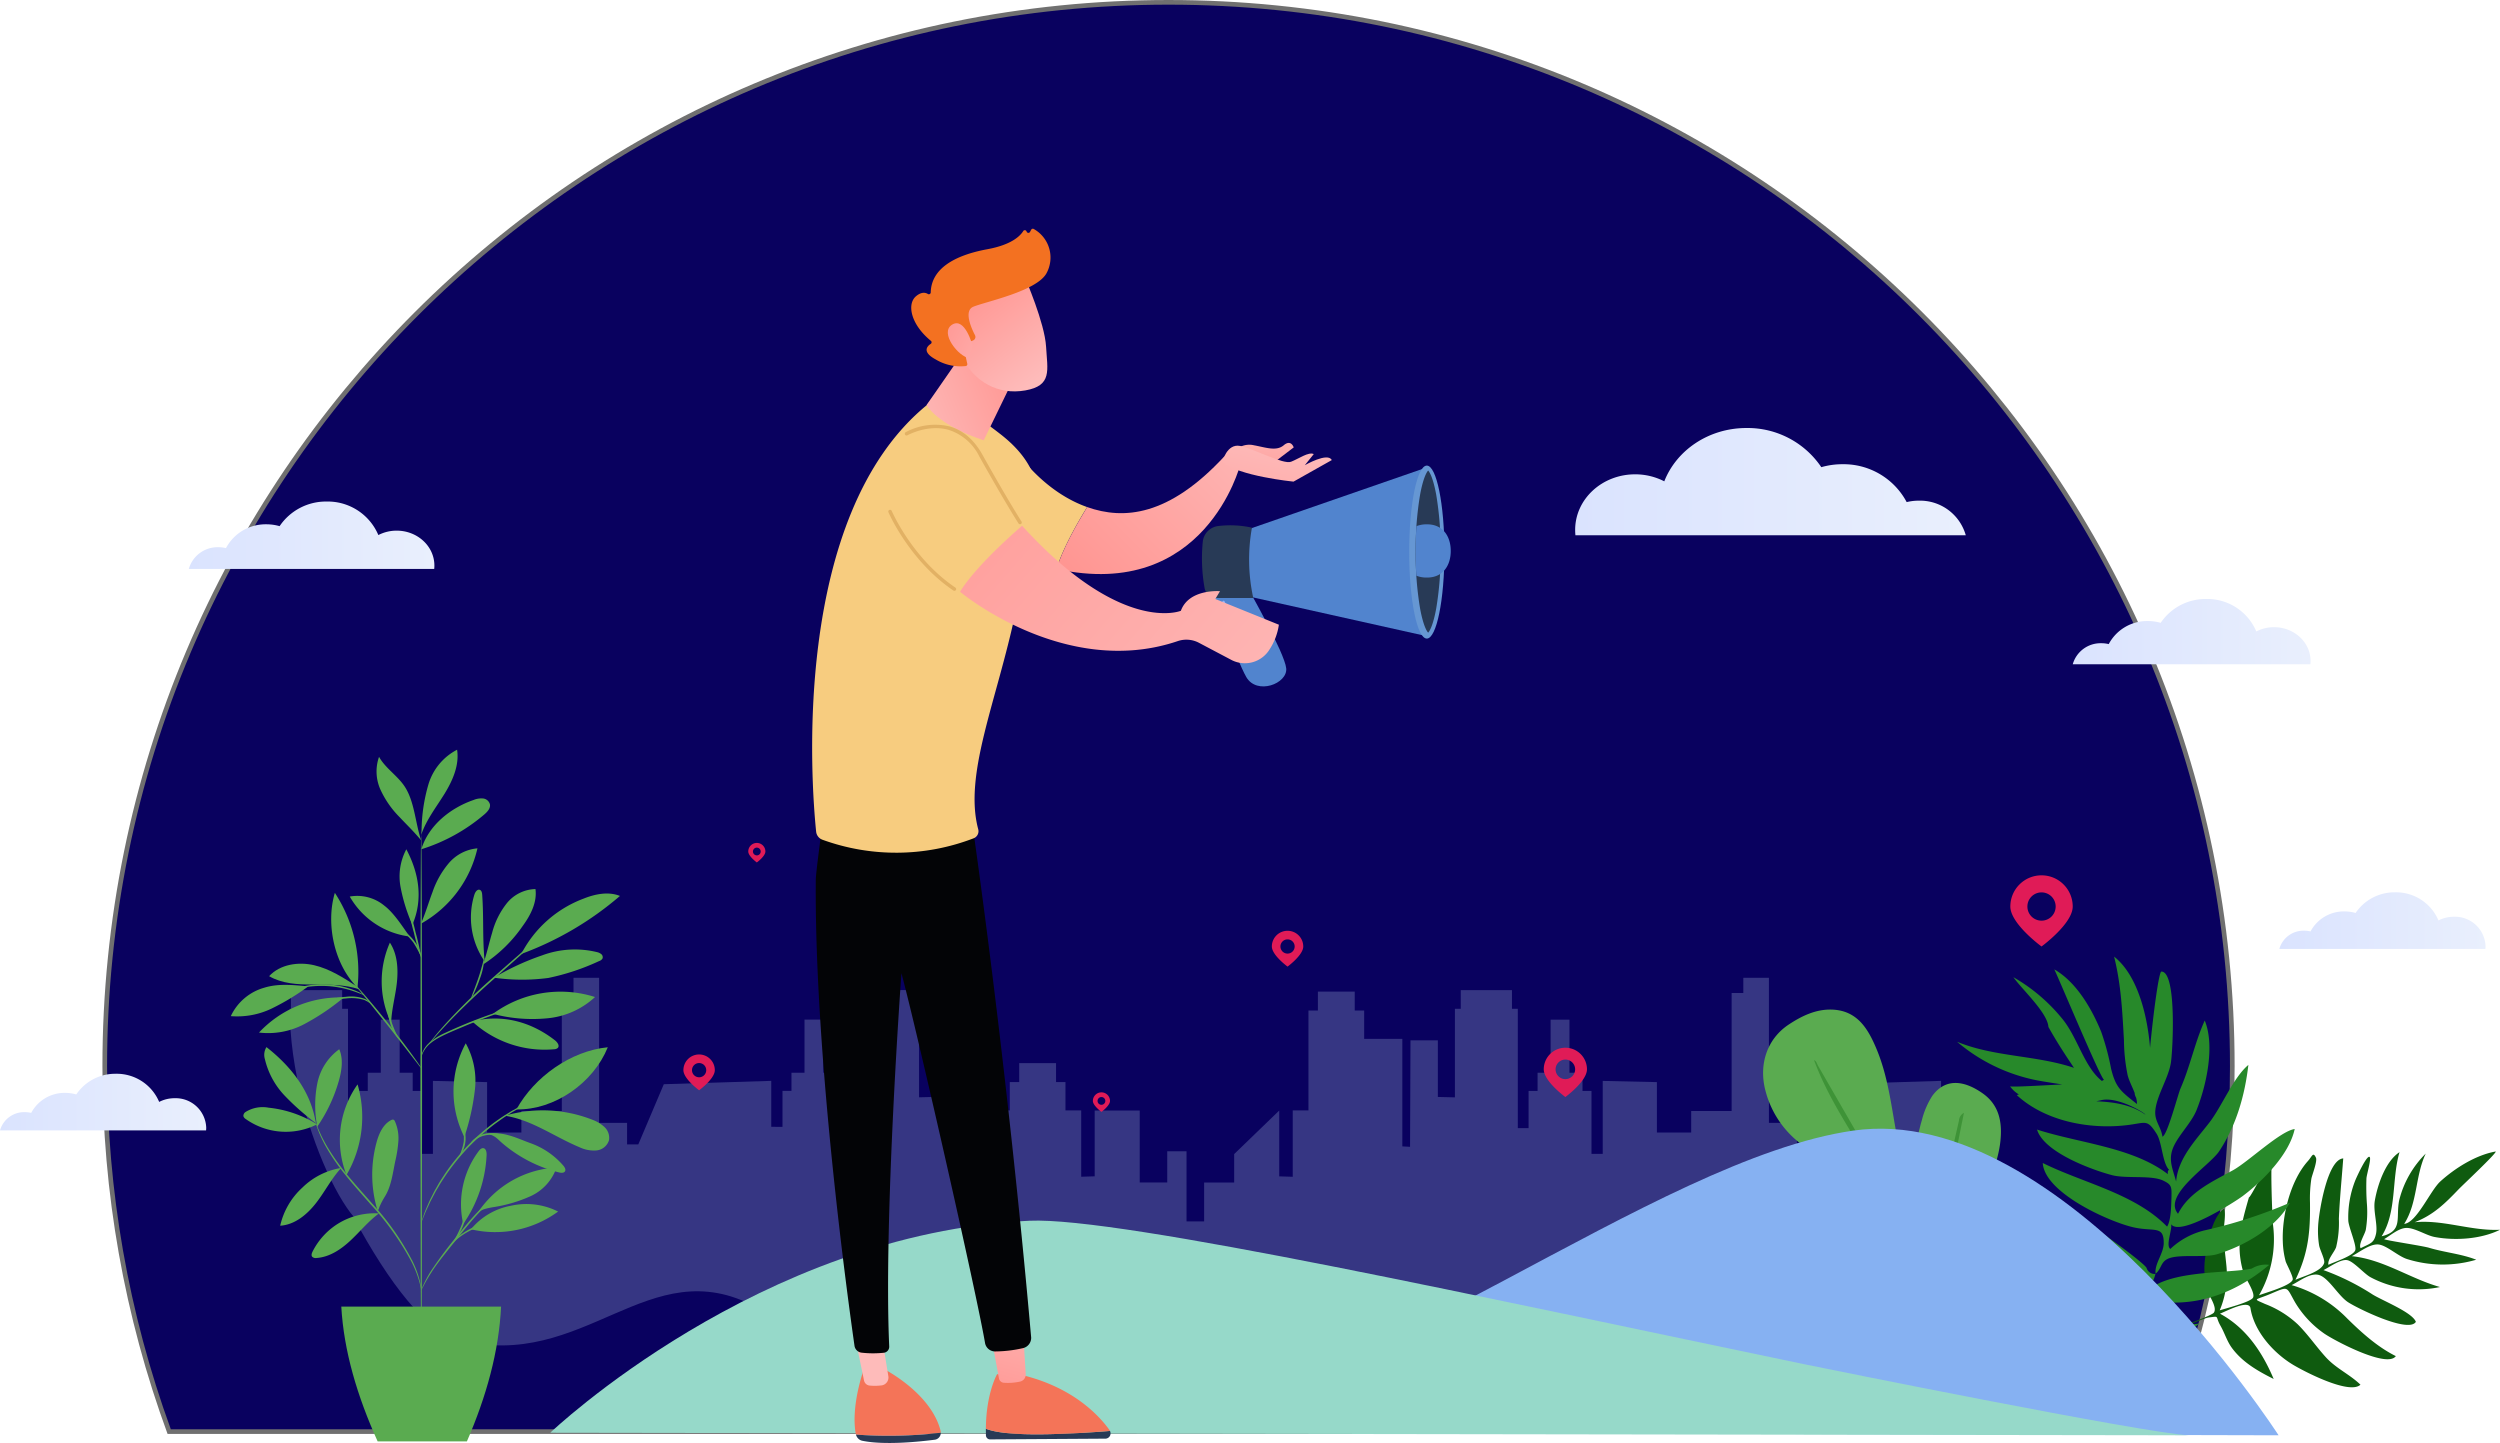 <svg xmlns="http://www.w3.org/2000/svg" xmlns:xlink="http://www.w3.org/1999/xlink" width="537.001" height="309.953" viewBox="0 0 537.001 309.953">
  <defs>
    <clipPath id="clip-path">
      <path id="Path_343" data-name="Path 343" d="M-4745.789,203.06c-26.245-7.1-39.25,19.11-61.632,6.582-9.762-5.464-7.946-25.62-25.758-27.578-25.02-2.75-74.161,43.86-71.137,17.887s-62.512-26.758-120.275-8.789-38.76,47.324-36.625,52.309,17.1,27.882-13.341,47.862-18.809,33.745-13.248,41.907c4.843,7.109,23.339,12.285,4.954,38.509-14.686,20.948-.752,59.17,7.349,68.554l-.094.024c7.711,14.341,15.7,24.619,22.63,26.384,27.062,6.893,40.722-19.482,63.745-7.118,10.042,5.391,7.994,25.605,26.385,27.419,25.831,2.544,77.008-44.581,73.663-18.527-.775,6.04,2.271,10.69,8.149,14.044h87.577v1.049c9.487-1.955,19.086-4.4,28.491-7.306,59.844-18.5,40.455-47.754,38.291-52.731s-17.44-27.8,14.189-48.077c20.457-13.116,17.84-23.434,20.2-31.362C-4684.037,316.436-4722.152,209.454-4745.789,203.06Z" transform="translate(5094.689 -178.882)" fill="none"/>
    </clipPath>
    <linearGradient id="linear-gradient" y1="0.5" x2="1" y2="0.5" gradientUnits="objectBoundingBox">
      <stop offset="0" stop-color="#dae3fe"/>
      <stop offset="1" stop-color="#e9effd"/>
    </linearGradient>
    <clipPath id="clip-path-2">
      <path id="Path_364" data-name="Path 364" d="M-3196.279,988.609c-.342-.348-1.087-1.69-1.727-5.161a70.825,70.825,0,0,1-.958-12.252,70.849,70.849,0,0,1,.958-12.252c.639-3.471,1.385-4.814,1.727-5.162.342.348,1.088,1.69,1.726,5.161.617,3.354,5.491,7.706,5.491,12.252s-4.873,8.9-5.491,12.252C-3195.189,986.916-3195.934,988.257-3196.279,988.609Z" transform="translate(3198.966 -953.782)" fill="none"/>
    </clipPath>
    <linearGradient id="linear-gradient-6" x1="-23.392" y1="-0.843" x2="-23.899" y2="2.39" gradientUnits="objectBoundingBox">
      <stop offset="0" stop-color="#febbba"/>
      <stop offset="1" stop-color="#ff928e"/>
    </linearGradient>
    <linearGradient id="linear-gradient-7" x1="-19.378" y1="-4.517" x2="-19.858" y2="-1.801" xlink:href="#linear-gradient-6"/>
    <linearGradient id="linear-gradient-8" x1="-0.17" y1="0.869" x2="1" y2="0.288" xlink:href="#linear-gradient-6"/>
    <linearGradient id="linear-gradient-9" x1="0.877" y1="0.89" x2="0.214" y2="0.024" xlink:href="#linear-gradient-6"/>
    <linearGradient id="linear-gradient-10" x1="2.217" y1="2.237" x2="-0.496" y2="-0.589" xlink:href="#linear-gradient-6"/>
    <linearGradient id="linear-gradient-11" x1="1.314" y1="-0.073" x2="0.004" y2="0.944" xlink:href="#linear-gradient-6"/>
    <linearGradient id="linear-gradient-12" x1="1.01" y1="-1.182" x2="-0.407" y2="2.854" xlink:href="#linear-gradient-6"/>
    <linearGradient id="linear-gradient-13" x1="0.7" y1="0.02" x2="-1.5" y2="3.348" xlink:href="#linear-gradient-6"/>
    <linearGradient id="linear-gradient-14" x1="1.378" y1="0.9" x2="-0.812" y2="-0.019" xlink:href="#linear-gradient-6"/>
  </defs>
  <g id="Group_262" data-name="Group 262" transform="translate(5530.471 -178.879)">
    <g id="Subtraction_17" data-name="Subtraction 17" transform="translate(14614 9694)" fill="#09015f">
      <path d="M -20108.131 -9207.618 C -20117.314 -9232.721 -20121.971 -9259.13 -20121.971 -9286.116 C -20121.971 -9301.622 -20120.408 -9317.116 -20117.326 -9332.168 C -20114.326 -9346.836 -20109.848 -9361.267 -20104.014 -9375.061 C -20098.289 -9388.599 -20091.199 -9401.657 -20082.945 -9413.875 C -20074.77 -9425.978 -20065.383 -9437.355 -20055.043 -9447.693 C -20044.707 -9458.031 -20033.33 -9467.42 -20021.227 -9475.597 C -20009.014 -9483.848 -19995.955 -9490.936 -19982.412 -9496.663 C -19968.621 -9502.497 -19954.191 -9506.977 -19939.521 -9509.978 C -19924.467 -9513.059 -19908.973 -9514.62 -19893.471 -9514.62 C -19877.969 -9514.62 -19862.475 -9513.059 -19847.42 -9509.978 C -19832.746 -9506.975 -19818.316 -9502.495 -19804.531 -9496.663 C -19790.992 -9490.938 -19777.934 -9483.851 -19765.717 -9475.597 C -19753.615 -9467.42 -19742.236 -9458.032 -19731.898 -9447.693 C -19721.555 -9437.349 -19712.168 -9425.97 -19703.998 -9413.875 C -19695.744 -9401.657 -19688.654 -9388.599 -19682.93 -9375.061 C -19677.098 -9361.271 -19672.617 -9346.839 -19669.615 -9332.168 C -19666.535 -9317.112 -19664.973 -9301.618 -19664.973 -9286.116 C -19664.973 -9259.123 -19669.629 -9232.716 -19678.812 -9207.619 L -20108.131 -9207.618 Z" stroke="none"/>
      <path d="M -20107.781 -9208.118 L -19679.162 -9208.119 C -19670.078 -9233.063 -19665.473 -9259.3 -19665.473 -9286.116 C -19665.473 -9301.585 -19667.031 -9317.045 -19670.105 -9332.068 C -19673.1 -9346.707 -19677.57 -9361.105 -19683.391 -9374.865 C -19689.104 -9388.374 -19696.176 -9401.404 -19704.412 -9413.596 C -19712.564 -9425.664 -19721.93 -9437.018 -19732.252 -9447.34 C -19742.566 -9457.656 -19753.92 -9467.023 -19765.998 -9475.183 C -19778.188 -9483.418 -19791.217 -9490.49 -19804.725 -9496.203 C -19818.48 -9502.022 -19832.879 -9506.492 -19847.521 -9509.488 C -19862.541 -9512.562 -19878.002 -9514.12 -19893.471 -9514.12 C -19908.939 -9514.12 -19924.4 -9512.562 -19939.42 -9509.488 C -19954.059 -9506.493 -19968.457 -9502.023 -19982.219 -9496.203 C -19995.73 -9490.487 -20008.76 -9483.415 -20020.945 -9475.182 C -20033.023 -9467.023 -20044.377 -9457.655 -20054.689 -9447.34 C -20065.006 -9437.024 -20074.373 -9425.671 -20082.531 -9413.596 C -20090.768 -9401.404 -20097.84 -9388.374 -20103.553 -9374.865 C -20109.375 -9361.103 -20113.844 -9346.703 -20116.836 -9332.068 C -20119.912 -9317.049 -20121.471 -9301.588 -20121.471 -9286.116 C -20121.471 -9259.306 -20116.865 -9233.068 -20107.781 -9208.118 M -19678.463 -9207.118 L -19678.465 -9207.118 L -19678.465 -9207.119 L -20108.48 -9207.118 C -20117.764 -9232.374 -20122.471 -9258.953 -20122.471 -9286.116 C -20122.471 -9301.657 -20120.904 -9317.186 -20117.816 -9332.269 C -20114.811 -9346.966 -20110.322 -9361.429 -20104.475 -9375.255 C -20098.734 -9388.828 -20091.629 -9401.916 -20083.359 -9414.155 C -20075.168 -9426.282 -20065.76 -9437.686 -20055.396 -9448.047 C -20045.037 -9458.409 -20033.633 -9467.818 -20021.506 -9476.011 C -20009.266 -9484.28 -19996.178 -9491.384 -19982.607 -9497.124 C -19968.789 -9502.969 -19954.326 -9507.459 -19939.621 -9510.468 C -19924.535 -9513.555 -19909.008 -9515.12 -19893.471 -9515.12 C -19877.934 -9515.12 -19862.406 -9513.555 -19847.32 -9510.468 C -19832.613 -9507.458 -19818.152 -9502.969 -19804.336 -9497.124 C -19790.77 -9491.387 -19777.682 -9484.283 -19765.438 -9476.011 C -19753.312 -9467.819 -19741.908 -9458.411 -19731.545 -9448.047 C -19721.182 -9437.683 -19711.773 -9426.28 -19703.584 -9414.155 C -19695.314 -9401.916 -19688.209 -9388.828 -19682.469 -9375.255 C -19676.621 -9361.429 -19672.133 -9346.966 -19669.125 -9332.269 C -19666.039 -9317.186 -19664.473 -9301.658 -19664.473 -9286.116 C -19664.473 -9258.947 -19669.18 -9232.368 -19678.463 -9207.118 Z" stroke="none" fill="#707070"/>
    </g>
    <g id="Group_82" data-name="Group 82" transform="translate(-5473.637 178.882)">
      <g id="Group_81" data-name="Group 81" transform="translate(0 0)" clip-path="url(#clip-path)">
        <path id="Path_342" data-name="Path 342" d="M-4975.052,1841.6v-15.07h-4.142v6.709h-5.909v-15.46h-9.675v14.137l-2.894.091V1817.75h-3.377v-6.076h-2.026v-4.079h-7.91v4.079h-2.026v6.074h-3.376v7.721l-1.559.091-.469-22.875h-10.419v12.169l-3.666.091v-19.021h-1.254v-4.014h-11v4.014h-1.254v22.312h-2.316v-4.669h-1.93v-3.908h-2.8V1798.25h-4.053v11.408h-2.8v3.908h-1.93v7.727l-2.412-.013v-9.872l-23.079.722-5.479,12.925h-2.412v-4.624h-6.007v-31.152h-5.5v3.264h-2.509v25.335h-8.687v4.624h-7.365v-10.823l-11.637-.256v15.663l-1.062.013h-1.351v-13.522h-1.931v-3.908h-2.8V1798.26h-4.053v11.408h-2.8v3.908h-1.93v7.992h-2.316v-25.632h-1.254v-4.014h-11v4.014h-1.254v19.02l-3.667-.091V1802.7h-5.875l-.094,22.876-1.656-.091v-23.1h-8.2v-6.074h-2.026v-4.079h-7.914v4.079h-2.026v21.449h-3.378v14.254l-2.9-.091v-14.137l-9.679,9.352v6.108h-6.454v8.347h-3.781v-15.066h-4.142v6.709h-5.909v-15.46h-9.678v14.137l-2.895.091V1817.75h-3.377v-6.076h-2.026v-4.079h-7.91v4.079h-2.026v6.074h-3.376v7.721l-1.558.091-.469-22.875h-10.42v12.169l-3.666.091v-19.021h-1.254v-4.014h-11v4.014h-1.254v22.312h-2.316v-4.669h-1.93v-3.908h-2.8V1798.25h-4.052v11.408h-2.8v3.908h-1.929v7.727l-2.412-.013v-9.872l-23.079.722-5.479,12.925h-2.412v-4.624h-6.007v-31.152h-5.5v3.264h-2.51v25.335h-8.686v4.624h-7.365v-10.823l-11.636-.256v15.663l-1.062.013h-1.352v-13.522h-1.93v-3.908h-2.8V1798.26h-4.054v11.408h-2.8v3.908h-1.93v7.992h-2.316v-25.632h-1.255v-4.014h-11v4.014h-1.255v19.02l-3.667-.091V1802.7h-5.875l-.094,22.876-1.656-.091v-23.1h-8.2v-6.074h-2.026v-4.079h-7.91v4.079h-2.026v21.449h-3.378v14.254l-2.9-.091v-14.137l-9.678,9.352v6.108h-6.456v47.395l128.952-.006,122.311-.006v.012l128.952-.006,125.953-.006v-39.036Z" transform="translate(5424.357 -1579.244)" fill="#c5ddf9" opacity="0.24"/>
      </g>
    </g>
    <g id="Group_87" data-name="Group 87" transform="translate(-5151.753 384.357)">
      <g id="Group_86" data-name="Group 86" transform="translate(0 0)">
        <g id="Group_83" data-name="Group 83" transform="translate(0 11.386)">
          <path id="Path_344" data-name="Path 344" d="M-2133.391,1871.943c1.677,1.043,3.343,2.3,4,4.361.684,2.133.063,3.2-2.138,3.4a30.978,30.978,0,0,1-4.282,0c-5.431-.235-8.592,4.022-6.939,9.222,1.046,3.292,3.443,5.2,6.324,6.652,3.525,1.774,7.416,2.586,11.061,4.054a8.113,8.113,0,0,1,3.639,2.14c1.208,1.493.982,2.653-.837,3.3-1.348.481-2.771.739-4.152,1.127-1.749.49-3.462,1.073-4.595,2.628-2.537,3.483-.707,8.994,3.494,10.558,4.533,1.688,9.337,1.758,14.053,2.354,2.515.319,5.133.287,7.358,1.745,1.406.922,1.289,2.276-.086,3.223a4.763,4.763,0,0,1-.72.4h32.326a38.736,38.736,0,0,0,2.69-4.82c1.713-3.76,2.362-7.581-.184-11.237-1.816-2.6-3.771-2.629-6.072-.486-1.852,1.725-3.146,3.9-4.878,5.714a1.8,1.8,0,0,1-2.3.506c-.911-.42-.922-1.127-.833-1.982a9.013,9.013,0,0,1,1.062-2.982c2.26-4.675,5.144-9.082,6.4-14.195.979-3.988,1.1-7.946-1.154-11.66-2.16-3.555-6.183-4.032-9.052-1.019-.837.879-1.616,1.816-2.461,2.688-.768.792-1.637,1.557-2.839,1.113a3.36,3.36,0,0,1-2.014-2.309c-.477-1.48,0-2.846.37-4.215,1.1-4.081,2.93-7.952,3.4-12.223.455-4.114-.223-7.83-3.782-10.348-4.089-2.893-8.054-3.26-10.819.5a17.459,17.459,0,0,0-2.267,5.292c-.635,2.026-.848,4.195-1.967,6.062-.289.484-.519,1.132-1.218,1.03a1.546,1.546,0,0,1-1.369-1.215c-.281-1.26-.794-2.439-1.025-3.734-1.048-5.856-1.794-11.795-4.1-17.355-1.83-4.42-4.16-8.412-9.655-8.584-3.406-.107-6.445,1.354-9.239,3.2-4.732,3.131-6.439,8.618-5.056,14.066A20.8,20.8,0,0,0-2133.391,1871.943Z" transform="translate(2143.709 -1841.651)" fill="#5aab50"/>
          <path id="Path_345" data-name="Path 345" d="M-1699.459,2430.531c1.611-3.269,3.5-6.428,4.893-9.961a1.787,1.787,0,0,0-1.23,1.085q-2.37,4.427-4.694,8.879Z" transform="translate(1758.296 -2345.059)" fill="#3e9337"/>
          <path id="Path_346" data-name="Path 346" d="M-2038.366,1963.671c.271.461.89.984.44,1.535-.433.53-1.09.085-1.6-.08-3.952-1.277-7.858-2.709-11.848-3.848-2.758-.788-5.375-2.128-8.459-2.494.222.328.275.505.377.541,7.1,2.5,14.2,4.971,21.3,7.482a3.946,3.946,0,0,1,2.351,1.437q4.353,7.605,8.619,15.26c.619,1.105.021,1.172-.919,1.062-2.9-.347-5.815-.616-8.718-.966-.472-.059-1.092-.544-1.25.157-.165.732.605.58,1.065.64,2.988.391,5.987.728,8.965,1.2.925.148,2.044-.047,2.668,1.069q3.589,6.424,7.213,12.832h1.976c-1.767-3.012-3.25-6.192-5.449-8.959-.712-.9-1.6-1.941-1.1-3.34.817-2.294,1.641-4.585,2.422-6.892.66-1.952,1.26-3.926,1.887-5.886l-.546-.164q-1.992,5.169-3.992,10.335c-.217.558-.1,1.475-.952,1.465-.613-.006-.737-.8-1.029-1.277-2.979-4.843-5.23-10.12-8.717-14.661a3.808,3.808,0,0,1-.507-3.306c1.279-5.962,2.637-11.908,3.919-17.871.882-4.107,1.683-8.23,2.6-12.749a2.07,2.07,0,0,0-1.08,1.715q-2.9,12.8-5.862,25.585c-.187.8-.082,2.073-.964,2.233-.962.176-1.178-1.1-1.59-1.809q-10.933-18.9-21.838-37.819c-.256-.442-.356-1.043-.867-1.218,2.589,7.012,6.66,13.3,10.506,19.673C-2045.543,1950.857-2042.086,1957.337-2038.366,1963.671Z" transform="translate(2070.788 -1914.027)" fill="#3e9337"/>
        </g>
        <g id="Group_84" data-name="Group 84" transform="translate(74.935 41.864)">
          <path id="Path_347" data-name="Path 347" d="M-1539.392,2108.929c.784,4.922,4.8,9.467,8.926,12.025,2.279,1.413,12.3,6.672,14.7,4.417-2.3-2.229-5.215-3.462-7.438-5.907-2.091-2.3-3.836-4.889-6.05-7.079a21.465,21.465,0,0,0-7-4.354c-2.7-1.224-2.276-.728,1.116-2.151,4.092-1.717,3.34-1.662,5.34,1.813a21.66,21.66,0,0,0,6.146,6.617c1.926,1.388,13.59,7.636,15.483,4.917-3.918-1.947-7.289-4.99-10.386-8.027a27.333,27.333,0,0,0-12-7.222c1.848-.915,4.342-2.982,6.294-2.014s3.808,4.3,5.753,5.63c1.768,1.212,13.066,6.827,14.645,4.277-.762-2.1-7.566-4.706-9.5-6.011a51.737,51.737,0,0,0-10.348-5.107c1.383-.678,3.7-2.424,5.137-2.13,1.359.28,3.622,2.936,4.963,3.658a21.939,21.939,0,0,0,14.928,2.11c-6.459-1.826-12.138-5.928-18.934-6.626,1.693-.894,4.048-2.789,5.867-2.493,1.758.287,4.106,2.505,5.97,3.1a25.521,25.521,0,0,0,14.883.154c-3.164-1.259-6.833-1.563-10.113-2.561-1.439-.438-9.555-1.617-9.662-1.864,1.343-.79,3.071-2.315,4.679-2.4,1.816-.1,4.3,1.592,6.159,1.942,4.413.832,9.977.465,14.045-1.554-6.179.308-12.148-2.214-18.34-1.614,4-1.529,6.549-4.046,9.456-7.084.82-.859,8.222-7.789,7.963-8.115-4.249.753-8.723,3.557-11.894,6.431-2.151,1.951-5.09,8.879-7.767,9.121,2.906-4.574,2.344-10.29,4.629-15.1a21.369,21.369,0,0,0-5.7,10.014c-.785,3.755.925,6.608-3.777,7.747,3.3-5.253,2.124-12.219,3.842-18.065-3.029,1.96-4.734,7.069-5.31,10.459-.376,2.217.691,5.215.256,7.116-.448,1.958-1.132,1.983-3.3,3.051-.5-.872.889-2.921,1.113-3.957a23.354,23.354,0,0,0,.22-5.819,51.16,51.16,0,0,1-.08-5.224c.054-.83,1.04-4.068.717-4.557-.521-.79-2.945,4.5-3.194,5.192a21.549,21.549,0,0,0-1.423,8.444c.08,1.419,1.833,5.36,1.5,6.347-.425,1.255-4.587,2.542-5.766,3.143-.257-1.176,1.307-2.732,1.657-3.817a22.2,22.2,0,0,0,.586-6.083c.176-4.323.623-8.64.938-12.955-3.516.234-5.273,11.99-5.391,14.446a19.37,19.37,0,0,0,.213,4.25c.165.951,1.274,3.013,1.082,3.739-.491,1.856-4.443,2.859-6.176,3.643,2.787-5.739,3.205-10.338,3.13-16.6a28.276,28.276,0,0,1,.293-5.1c.136-.792,1.348-3.782.977-4.554-.625-1.3-.776-.311-1.725.752-3.8,4.253-5.6,11.815-5.382,17.327a18.3,18.3,0,0,0,.613,4.219c.145.517,1.651,3.266,1.519,3.885-.282,1.329-6.135,2.93-7.247,3.4a24.213,24.213,0,0,0,2.994-15.258c-.137-1.551-.639-14.131-.064-13.928-.614-.216-4.795,8.358-5.092,8.141-1.582,5.508-2.907,10.172-1.253,15.905.435,1.508,2.629,4.492,2.154,5.6-.43,1.006-6.331,2.461-7.183,2.775a19.709,19.709,0,0,0,1.447-9.551c-.219-2.292-.558-4.565-.627-6.87-.04-1.334.616-4.274.1-5.413-2.575,1.7-3.781,8.134-4.094,10.939a16.941,16.941,0,0,0,.549,6.659c.344,1.177,2.151,3.566,1.382,4.711-.851,1.266-23.013,8.056-21.841,9.605.3.4,18.88-8.342,20.706-8.555,2.5-.293,1.315-.373,2.562,1.8.895,1.563,1.355,3.259,2.446,4.746,2.271,3.089,5.594,4.98,8.965,6.665-2.421-5.735-5.926-11.009-11.535-14.025C-1544.712,2109.644-1539.708,2106.955-1539.392,2108.929Z" transform="translate(1569.139 -2075.278)" fill="#0f5b0f"/>
        </g>
        <g id="Group_85" data-name="Group 85" transform="translate(41.665)">
          <path id="Path_348" data-name="Path 348" d="M-1771,1813.075a16.3,16.3,0,0,0-7.413,4.007c-1.079-.686.5-4.351.148-5.338,1.837,2.79,13.624-4.692,15.418-6.043,4.321-3.253,9.953-8.873,11.145-14.38-3.084.43-9.952,7.018-13.213,8.83-4.406,2.447-9.437,4.642-11.848,9.375-3.417-3.975,6.753-10.321,8.811-13.394,3.691-5.508,5.538-12.048,6.3-18.581-3.223,2.691-5.671,8.86-8.335,12.322-2.93,3.809-6.76,7.663-7.189,12.724-.65-2.465-1.571-4.288-.86-6.647.851-2.823,4.063-5.742,5.242-8.672,2.119-5.273,4-13.848,1.766-19.258-2.091,4.6-3.132,9.85-5.194,14.562-.569,1.3-2.818,10.031-3.885,10.385-.348-2.271-1.762-3.336-1.529-5.677.315-3.17,2.731-6.766,3.317-10.065.427-2.4,1.348-19.8-2.029-19.718-.513.012-1.69,8.613-2.426,16.369-.556-6.855-2.629-15.57-7.726-19.591,1.5,5.952,1.771,11.821,2.119,17.92a38.941,38.941,0,0,0,.8,7.575c.338,1.3,1.065,2.609,1.544,3.914-.021,0-.036-.013-.059-.016a3.316,3.316,0,0,0,.34.95,5.055,5.055,0,0,1,.172,1.329c-3.457-2.749-4.529-3.453-5.55-7.554a54.64,54.64,0,0,0-2.139-7.983c-2.034-4.943-5.3-10.648-10.07-13.39.766,1.461,10.21,24.082,10.688,23.678a1.254,1.254,0,0,1-.492.274c-3.764-3.034-5.142-9.178-8.365-13.2a37.83,37.83,0,0,0-10.617-9.075c1.745,2.52,7.348,7.626,7.524,10.694,1.7,3.047,3.5,5.828,5.493,8.781-8.168-2.742-17.1-2.309-25.111-5.6a37.734,37.734,0,0,0,16.971,8.244c.711.147,2.979.528,5.619.917-4.835.24-10.2.571-11.2.426a6.119,6.119,0,0,0,1.911,1.738.768.768,0,0,0-.455.157c6.179,5.663,15.759,7.4,23.774,6.411,3.96-.491,4.2-1.324,6.24,1.875,1.217,1.905,1.223,6.434,2.765,7.82q-.421-.181-.356.845c-7.555-5.816-19.119-6.658-28.094-9.579,1.445,4.869,11.763,8.658,16.125,9.8,3.072.8,8.442-.072,11.016,1.185,1.844.9,1.809,1.3,1.716,4.124-.05,1.5-.1,4.464-.926,5.742-6.914-7.106-17.958-9.335-26.7-13.666.368,6.4,14.194,12.577,19.362,13.788,4.486,1.051,6.609-.483,6.621,3.355.008,2.307-2.007,4.444-1.75,6.621,1.267-1,1.062-2.429,2.592-3.164,2.344-1.13,7.8-.165,10.621-1.007,5.672-1.695,12.715-5.662,15.622-11.052a102.489,102.489,0,0,1-18.258,5.918Zm-23.338-27.715c.379-.073.736-.149,1.055-.228,3.494-.867,9.469,2.75,9.5,3.105-3.11-2.215-6.831-2.7-10.557-2.877Z" transform="translate(1824.222 -1754.286)" fill="#27892a"/>
          <path id="Path_349" data-name="Path 349" d="M-1496.293,2262.45c-5.7,1.212-20.386.071-23.623,6.414,10.059,2.594,19.592-.628,27.354-7.213A5.66,5.66,0,0,0-1496.293,2262.45Z" transform="translate(1559.605 -2195.44)" fill="#27892a"/>
          <path id="Path_350" data-name="Path 350" d="M-1648.459,2173.055c-1.359-1.968-19.6-14.834-20.432-14.022,2.717,4.642,5.989,8.9,10.474,11.962,2.726,1.861,11.561,3.289,9.7,7.077a7.054,7.054,0,0,0,2.168-3.691,1.821,1.821,0,0,1-1.912-1.325Z" transform="translate(1689.15 -2106.216)" fill="#27892a"/>
          <path id="Path_351" data-name="Path 351" d="M-1497.55,2276.96" transform="translate(1540.156 -2208.795)" fill="#27892a"/>
          <path id="Path_352" data-name="Path 352" d="M-1636.99,2259.188c.6-1.331,2.241-2.307,2.474-3.815-.457.063-1.628,1.868-2.073,1.439-1.141-1.1-1.7-3.008-2.754-4.268-1.126-1.348-7.142-8.642-8.51-8.349a26.289,26.289,0,0,0,4.3,8.22c.926,1.13,6.068,4.119,6.211,5.322.383,3.281-10.3,9.132-12.567,10.847,1.117,1.4,10.746-7.7,12.773-7.781,5.933-.227,10.833,3.054,16.554-1.7C-1626.05,2260-1631.541,2257.853-1636.99,2259.188Z" transform="translate(1672.643 -2180.295)" fill="#27892a"/>
        </g>
      </g>
    </g>
    <path id="Path_353" data-name="Path 353" d="M-3191.54,2102.176c50.308-5.407,113.309-57.9,156.034-64.024,45.05-6.456,91.357,65.449,91.357,65.449l-247.39-.63Z" transform="translate(-2096.879 -1616.419)" fill="#86b1f2"/>
    <path id="Path_354" data-name="Path 354" d="M-2852.374,906.786a10.213,10.213,0,0,0-10.084-7.433,11.155,11.155,0,0,0-2.612.309,15.349,15.349,0,0,0-13.8-8.137,16.337,16.337,0,0,0-4.533.636,19.109,19.109,0,0,0-16.081-8.413c-8.118,0-15.031,4.772-17.651,11.453a13.627,13.627,0,0,0-6.262-1.505c-7.115,0-12.882,5.343-12.882,11.934a11.182,11.182,0,0,0,.059,1.158Z" transform="translate(-2255.847 -612.932)" fill="url(#linear-gradient)"/>
    <path id="Path_355" data-name="Path 355" d="M-5219.521,1019.344a6.422,6.422,0,0,1,6.34-4.673,7.008,7.008,0,0,1,1.641.194,9.647,9.647,0,0,1,8.671-5.115,10.279,10.279,0,0,1,2.851.4,12.011,12.011,0,0,1,10.11-5.29,11.8,11.8,0,0,1,11.1,7.2,8.568,8.568,0,0,1,3.938-.946c4.473,0,8.1,3.359,8.1,7.5a6.967,6.967,0,0,1-.038.728Z" transform="translate(-270.394 -718.251)" fill="url(#linear-gradient)"/>
    <path id="Path_356" data-name="Path 356" d="M-2116.8,1179.377a6.219,6.219,0,0,1,6.14-4.526,6.781,6.781,0,0,1,1.591.188,9.343,9.343,0,0,1,8.4-4.954,9.952,9.952,0,0,1,2.76.387,11.634,11.634,0,0,1,9.791-5.123,11.423,11.423,0,0,1,10.747,6.973,8.3,8.3,0,0,1,3.813-.916c4.332,0,7.844,3.253,7.844,7.266a6.829,6.829,0,0,1-.037.7Z" transform="translate(-2968.446 -857.807)" fill="url(#linear-gradient)"/>
    <path id="Path_357" data-name="Path 357" d="M-1584.87,1660.632a5.391,5.391,0,0,1,5.324-3.926,5.885,5.885,0,0,1,1.379.163,8.1,8.1,0,0,1,7.285-4.3,8.628,8.628,0,0,1,2.393.336,10.088,10.088,0,0,1,8.49-4.442,9.9,9.9,0,0,1,9.316,6.046,7.193,7.193,0,0,1,3.307-.795,6.565,6.565,0,0,1,6.8,6.3,5.877,5.877,0,0,1-.032.611Z" transform="translate(-3456 -1277.916)" fill="url(#linear-gradient)"/>
    <path id="Path_358" data-name="Path 358" d="M-5530.47,1959.492a5.391,5.391,0,0,1,5.324-3.926,5.887,5.887,0,0,1,1.379.163,8.1,8.1,0,0,1,7.285-4.3,8.628,8.628,0,0,1,2.393.336,10.089,10.089,0,0,1,8.491-4.442,9.9,9.9,0,0,1,9.316,6.046,7.194,7.194,0,0,1,3.307-.794,6.565,6.565,0,0,1,6.8,6.3,5.806,5.806,0,0,1-.032.611Z" transform="translate(0 -1537.798)" fill="url(#linear-gradient)"/>
    <path id="Path_359" data-name="Path 359" d="M-4141.26,2234.675s44.966-42.905,102.945-45.541c19.469-.885,99.191,16.859,166.323,30.8,2.822.586,73.183,14.862,82.76,15.286Z" transform="translate(-1271.022 -1748.039)" fill="#96d9c9"/>
    <g id="Group_95" data-name="Group 95" transform="translate(-5356.021 228.013)">
      <g id="Group_90" data-name="Group 90" transform="translate(83.702 50.875)">
        <path id="Path_360" data-name="Path 360" d="M-3540.51,1142.44s6.2,16.348,8.158,19.751c2.273,3.948,8.913,1.432,8.583-1.872s-8.085-16.961-8.085-16.961Z" transform="translate(3541.897 -1116.775)" fill="#5184ce"/>
        <path id="Path_361" data-name="Path 361" d="M-3483.3,962.059l38.531-13.359-.4,36.152-39.179-8.742Z" transform="translate(3493.069 -948.3)" fill="#5184ce"/>
        <ellipse id="Ellipse_1" data-name="Ellipse 1" cx="3.786" cy="18.579" rx="3.786" ry="18.579" transform="translate(44.544 0)" fill="#6697d3"/>
        <path id="Path_362" data-name="Path 362" d="M-3196.279,988.609c-.342-.348-1.087-1.69-1.727-5.161a70.825,70.825,0,0,1-.958-12.252,70.849,70.849,0,0,1,.958-12.252c.639-3.471,1.385-4.814,1.727-5.162.342.348,1.088,1.69,1.726,5.161a70.876,70.876,0,0,1,.958,12.252,70.874,70.874,0,0,1-.958,12.252C-3195.189,986.916-3195.934,988.257-3196.279,988.609Z" transform="translate(3244.895 -952.72)" fill="#283a56"/>
        <g id="Group_89" data-name="Group 89" transform="translate(45.929 1.062)">
          <g id="Group_88" data-name="Group 88" transform="translate(0 0)" clip-path="url(#clip-path-2)">
            <path id="Path_363" data-name="Path 363" d="M-3215.586,1048.121c0,3.157-1.7,5.716-5.066,5.716a5.913,5.913,0,0,1-6.094-5.716,5.914,5.914,0,0,1,6.094-5.716C-3217.287,1042.405-3215.586,1044.963-3215.586,1048.121Z" transform="translate(3223.127 -1030.848)" fill="#5184ce"/>
          </g>
        </g>
        <path id="Path_365" data-name="Path 365" d="M-3547.575,1044.162a21.587,21.587,0,0,1,7.222.357,38.573,38.573,0,0,0,.285,15.1h-7.926a2.569,2.569,0,0,1-2.538-2.168,36.073,36.073,0,0,1-.363-10.085A3.8,3.8,0,0,1-3547.575,1044.162Z" transform="translate(3551.12 -1031.183)" fill="#283a56"/>
        <path id="Path_366" data-name="Path 366" d="M-3516.487,1169.9a.251.251,0,0,1-.229-.148l-.55-1.223a.251.251,0,0,1-.006-.192.252.252,0,0,1,.132-.14.251.251,0,0,1,.332.126l.55,1.223a.251.251,0,0,1-.126.332A.247.247,0,0,1-3516.487,1169.9Z" transform="translate(3521.702 -1139.152)" fill="#91b3fa"/>
      </g>
      <g id="Group_94" data-name="Group 94" transform="translate(0 0)">
        <g id="Group_91" data-name="Group 91" transform="translate(0.773 120.02)">
          <path id="Path_367" data-name="Path 367" d="M-4104.527,2446.23a1.589,1.589,0,0,0-.043-.418c-2.086-8.271-12.439-13.421-12.439-13.421l-4.1.322c-2.358,7.289-2.055,11.76-1.677,13.751.011.059.027.109.042.163A97.319,97.319,0,0,0-4104.527,2446.23Z" transform="translate(4131.384 -2307.628)" fill="#f47458"/>
          <path id="Path_368" data-name="Path 368" d="M-4120.73,2538.9a1.781,1.781,0,0,0,1.3,1.315c4.814,1.012,12.466.2,15.679-.222a1.494,1.494,0,0,0,1.239-1.489A97.33,97.33,0,0,1-4120.73,2538.9Z" transform="translate(4129.372 -2399.903)" fill="#283a56"/>
          <path id="Path_369" data-name="Path 369" d="M-4120.85,2388l1.738,8.365a1.368,1.368,0,0,0,1.169,1.125,11.616,11.616,0,0,0,2.692-.043,1.719,1.719,0,0,0,1.1-.727,1.72,1.72,0,0,0,.262-1.293L-4115.1,2388Z" transform="translate(4129.474 -2269.028)" fill="url(#linear-gradient-6)"/>
          <path id="Path_370" data-name="Path 370" d="M-3898.724,2533.023c-4.531-.127-6.875-.66-8.086-1.156,0,.451,0,.909.014,1.385a.894.894,0,0,0,.854.909l24.879-.161a1.137,1.137,0,0,0,.9-.583,1.136,1.136,0,0,0,.015-1.071C-3883.408,2532.613-3891.716,2533.217-3898.724,2533.023Z" transform="translate(3943.351 -2394.131)" fill="#283a56"/>
          <path id="Path_371" data-name="Path 371" d="M-3880.141,2454.265a1.168,1.168,0,0,0-.1-.187c-2.2-3.071-7.793-9.184-18.852-11.836l-5.3-.167s-2.362,4.106-2.407,11.711c1.212.5,3.555,1.029,8.086,1.155C-3891.713,2455.138-3883.4,2454.535-3880.141,2454.265Z" transform="translate(3943.344 -2316.051)" fill="#f47458"/>
          <path id="Path_372" data-name="Path 372" d="M-3897.7,2370.887c.084.391,1.188,6.343,1.615,8.651a1.154,1.154,0,0,0,1.038.979,12.139,12.139,0,0,0,3.632-.285,1.569,1.569,0,0,0,1.088-1.646l-.594-9.415Z" transform="translate(3935.431 -2252.652)" fill="url(#linear-gradient-7)"/>
          <path id="Path_373" data-name="Path 373" d="M-4153.261,1484.153s7.3,50.144,12.563,109.815a2.274,2.274,0,0,1-1.879,2.308,27.583,27.583,0,0,1-5.931.686,2.2,2.2,0,0,1-2.1-1.834c-1.794-10.521-14.6-66.985-17.956-79.412,0,0-3.859,52.788-2.625,80.175a1.3,1.3,0,0,1-1.145,1.348,21.805,21.805,0,0,1-4.762-.013,1.738,1.738,0,0,1-1.548-1.475c-1.278-8.906-8.633-61.9-8.32-100.084.018-2.153,2.526-19.843,2.526-19.843Z" transform="translate(4186.97 -1475.823)" fill="#030406"/>
        </g>
        <path id="Path_374" data-name="Path 374" d="M-4190.683,932.2a2.065,2.065,0,0,1-1.355-1.739c-.97-9.415-5.669-67.79,23.995-91.8,0,0,1.7-4.453,15.684,6.49s6.5,22.408,3.149,38.225c-4.051,19.14-11.159,34.785-8.014,46.564a1.633,1.633,0,0,1-1,1.957A46.315,46.315,0,0,1-4190.683,932.2Z" transform="translate(4192.895 -800.958)" fill="#f7cc7f"/>
        <path id="Path_375" data-name="Path 375" d="M-3992.667,710.527c-.01.831-11.854,17.655-11.854,17.655s2.126,4.187,12.276,7.587l8.761-18.013Z" transform="translate(4029.092 -690.317)" fill="url(#linear-gradient-8)"/>
        <g id="Group_92" data-name="Group 92" transform="translate(21.288)">
          <path id="Path_376" data-name="Path 376" d="M-3954.835,636.609s4.215,9.682,4.5,14.766,1.378,8.379-4.5,9.4-10.826-1.9-13.507-6.966c0,0-4.2-7.8-3.259-10.994S-3954.835,636.609-3954.835,636.609Z" transform="translate(3979.295 -626.04)" fill="url(#linear-gradient-9)"/>
          <path id="Path_377" data-name="Path 377" d="M-4016.742,579.706l.334-.148a.807.807,0,0,0,.437-.469.808.808,0,0,0-.042-.639c-.829-1.6-2.444-5.269-.357-6.125,2.689-1.1,13.341-3.275,15.639-7.055a7.033,7.033,0,0,0-2.69-9.656.4.4,0,0,0-.527.173l-.245.464a.4.4,0,0,1-.394.211.4.4,0,0,1-.343-.286h0a.4.4,0,0,0-.326-.286.4.4,0,0,0-.393.182c-.707,1.131-2.614,2.964-7.714,3.905-7.249,1.338-12.041,4.271-12.16,9.28a.4.4,0,0,1-.212.347.4.4,0,0,1-.406-.018c-.536-.326-1.392-.479-2.537.483-1.992,1.674-1.176,6.016,3.188,9.588a.4.4,0,0,1,.152.324.4.4,0,0,1-.171.315c-.791.515-1.97,1.74,1.085,3.374a10.289,10.289,0,0,0,6.43,1.4.4.4,0,0,0,.265-.17.4.4,0,0,0,.058-.309l-.971-4.4a.4.4,0,0,1,.078-.336.4.4,0,0,1,.311-.149Z" transform="translate(4029.707 -555.577)" fill="#f37121"/>
          <path id="Path_378" data-name="Path 378" d="M-3964.2,715.986s-1.608-6.185-4.38-4.453,1.439,6.93,3.668,7.161Z" transform="translate(3977.345 -690.927)" fill="url(#linear-gradient-10)"/>
        </g>
        <g id="Group_93" data-name="Group 93" transform="translate(45.036 46.01)">
          <path id="Path_379" data-name="Path 379" d="M-3847.61,933.317l.817,21.933a60.279,60.279,0,0,0,6.63,1.883c1.315-4.235,4.212-9.434,6.583-13.3C-3842.3,940.755-3847.61,933.317-3847.61,933.317Z" transform="translate(3847.61 -930.061)" fill="#f7cc7f"/>
          <path id="Path_380" data-name="Path 380" d="M-3754.45,930.457c-11.953,12.906-21.628,13.665-29.472,10.892-2.372,3.867-5.269,9.062-6.584,13.3,31.921,7.038,39.438-22.308,39.438-22.308Z" transform="translate(3797.955 -927.574)" fill="url(#linear-gradient-11)"/>
          <path id="Path_381" data-name="Path 381" d="M-3495.46,909.854a4.38,4.38,0,0,1,3.926-1.014c2.549.465,4.817,1.348,6.405,0s2.146.462,2.146.462l-4.754,3.615Z" transform="translate(3541.387 -908.341)" fill="url(#linear-gradient-12)"/>
          <path id="Path_382" data-name="Path 382" d="M-3517.26,916.29s.943-3.945,3.786-3.4,9.3,4.051,10.961,3.4,3.791-2.194,4.882-1.647l-1.923,2.39s4.942-2.851,5.792-1.1l-8.222,4.629S-3514.014,919.357-3517.26,916.29Z" transform="translate(3560.345 -912.25)" fill="url(#linear-gradient-13)"/>
        </g>
        <path id="Path_383" data-name="Path 383" d="M-3949.35,1058.891s22.473,18.821,46.74,10.608a5.78,5.78,0,0,1,4.556.343l6.977,3.685a6.228,6.228,0,0,0,8.254-2.311,13.112,13.112,0,0,0,1.961-5.247l-13.653-5.526,1.007-1.674s-6.665-.565-8.41,4.212c0,0-12.7,5.28-34.1-18.268C-3936.02,1044.711-3945.735,1052.973-3949.35,1058.891Z" transform="translate(3981.116 -980.915)" fill="url(#linear-gradient-14)"/>
        <path id="Path_384" data-name="Path 384" d="M-4053.317,1035.8a.379.379,0,0,1-.215-.066c-9.462-6.393-13.914-16.712-13.958-16.816a.385.385,0,0,1,.2-.5.385.385,0,0,1,.295,0,.383.383,0,0,1,.21.207c.042.1,4.412,10.217,13.68,16.479a.383.383,0,0,1,.162.246.384.384,0,0,1-.059.289A.384.384,0,0,1-4053.317,1035.8Z" transform="translate(4083.876 -958.021)" fill="#e2b164"/>
        <path id="Path_385" data-name="Path 385" d="M-4015.55,899.425a.384.384,0,0,1-.324-.176c-.028-.044-2.919-4.544-8.425-14.4a11.1,11.1,0,0,0-6.614-5.706c-4.463-1.247-8.766,1.146-8.808,1.172a.387.387,0,0,1-.527-.144.386.386,0,0,1-.038-.294.386.386,0,0,1,.182-.234,13.448,13.448,0,0,1,9.389-1.243c2.9.81,5.287,2.853,7.085,6.072,5.492,9.834,8.372,14.318,8.4,14.362a.382.382,0,0,1,.052.29.383.383,0,0,1-.169.241.38.38,0,0,1-.2.062Z" transform="translate(4060.199 -835.95)" fill="#e2b164"/>
      </g>
    </g>
    <g id="Group_261" data-name="Group 261" transform="translate(-5480.894 339.919)">
      <g id="Group_257" data-name="Group 257" transform="translate(0 0)">
        <g id="Group_98" data-name="Group 98" transform="translate(2.7 76.815)">
          <g id="Group_97" data-name="Group 97" transform="translate(0 0)">
            <g id="Group_96" data-name="Group 96">
              <path id="Path_386" data-name="Path 386" d="M-5113.883,2006.225a24.307,24.307,0,0,0-10.4-3.579,6.927,6.927,0,0,0-4.919.9,1.013,1.013,0,0,0-.506.9,1.1,1.1,0,0,0,.481.615,14.874,14.874,0,0,0,15.343,1.163" transform="translate(5129.707 -2002.568)" fill="#5aab50"/>
            </g>
          </g>
        </g>
        <g id="Group_101" data-name="Group 101" transform="translate(7.203 63.878)">
          <g id="Group_100" data-name="Group 100" transform="translate(0 0)">
            <g id="Group_99" data-name="Group 99">
              <path id="Path_387" data-name="Path 387" d="M-5084.06,1919.66a50.723,50.723,0,0,1-6.716-5.909,16.987,16.987,0,0,1-4.211-7.788,3.149,3.149,0,0,1,.332-2.605c5.354,4.181,9.56,9.589,10.594,16.3" transform="translate(5095.111 -1903.357)" fill="#5aab50"/>
            </g>
          </g>
        </g>
        <g id="Group_104" data-name="Group 104" transform="translate(18.127 64.336)">
          <g id="Group_103" data-name="Group 103" transform="translate(0 0)">
            <g id="Group_102" data-name="Group 102">
              <path id="Path_388" data-name="Path 388" d="M-5011.022,1922.986a24.291,24.291,0,0,1,.124-8.818,11.921,11.921,0,0,1,4.7-7.276c.925,2.162.527,4.654-.124,6.914a33.6,33.6,0,0,1-4.658,9.806" transform="translate(5011.366 -1906.892)" fill="#5aab50"/>
            </g>
          </g>
        </g>
        <g id="Group_107" data-name="Group 107" transform="translate(10.607 89.836)">
          <g id="Group_106" data-name="Group 106" transform="translate(0 0)">
            <g id="Group_105" data-name="Group 105">
              <path id="Path_389" data-name="Path 389" d="M-5055.914,2102.4a15.375,15.375,0,0,0-8.339,4.219,15.778,15.778,0,0,0-4.77,8.189c3.125-.193,5.775-2.4,7.7-4.868s3.255-5.182,5.367-7.493" transform="translate(5069.023 -2102.4)" fill="#5aab50"/>
            </g>
          </g>
        </g>
        <g id="Group_110" data-name="Group 110" transform="translate(23.425 71.89)">
          <g id="Group_109" data-name="Group 109" transform="translate(0 0)">
            <g id="Group_108" data-name="Group 108">
              <path id="Path_390" data-name="Path 390" d="M-4969.331,1984.223a20.566,20.566,0,0,1,2.375-19.453,24.757,24.757,0,0,1-2.375,19.453" transform="translate(4970.761 -1964.77)" fill="#5aab50"/>
            </g>
          </g>
        </g>
        <g id="Group_113" data-name="Group 113" transform="translate(17.356 99.573)">
          <g id="Group_112" data-name="Group 112" transform="translate(0 0)">
            <g id="Group_111" data-name="Group 111">
              <path id="Path_391" data-name="Path 391" d="M-5002.853,2177.061a14.977,14.977,0,0,0-8.341,1.954,14.978,14.978,0,0,0-5.88,6.232c-.176.352-.332.8-.1,1.113a1.06,1.06,0,0,0,.943.278c2.8-.182,5.286-1.868,7.336-3.789s3.835-4.138,6.1-5.8" transform="translate(5017.289 -2177.034)" fill="#5aab50"/>
            </g>
          </g>
        </g>
        <g id="Group_116" data-name="Group 116" transform="translate(30.377 79.446)">
          <g id="Group_115" data-name="Group 115" transform="translate(0 0)">
            <g id="Group_114" data-name="Group 114">
              <path id="Path_392" data-name="Path 392" d="M-4916.241,2042.418a26.478,26.478,0,0,1-.265-14.795c.521-1.9,1.4-3.909,3.158-4.8a.62.62,0,0,1,.483-.085.639.639,0,0,1,.306.351,8.914,8.914,0,0,1,.745,4.245,26.719,26.719,0,0,1-.665,4.3c-.555,2.626-.851,5.449-2.291,7.713a15.705,15.705,0,0,0-.915,1.694c-.273.576-.275.778-.527,1.236" transform="translate(4917.432 -2022.717)" fill="#5aab50"/>
            </g>
          </g>
        </g>
        <g id="Group_119" data-name="Group 119" transform="translate(49.414 85.587)">
          <g id="Group_118" data-name="Group 118" transform="translate(0 0)">
            <g id="Group_117" data-name="Group 117">
              <path id="Path_393" data-name="Path 393" d="M-4770.96,2086.1a19.081,19.081,0,0,1,3.343-15.685c.241-.312.559-.645.951-.611.6.056.756.855.729,1.458a28.34,28.34,0,0,1-5.022,14.838" transform="translate(4771.47 -2069.805)" fill="#5aab50"/>
            </g>
          </g>
        </g>
        <g id="Group_122" data-name="Group 122" transform="translate(51.579 97.589)">
          <g id="Group_121" data-name="Group 121" transform="translate(0 0)">
            <g id="Group_120" data-name="Group 120">
              <path id="Path_394" data-name="Path 394" d="M-4754.871,2167.278a22.814,22.814,0,0,0,18.722-3.809,15.157,15.157,0,0,0-10.137-1.244,14.458,14.458,0,0,0-8.586,5.052" transform="translate(4754.873 -2161.856)" fill="#5aab50"/>
            </g>
          </g>
        </g>
        <g id="Group_125" data-name="Group 125" transform="translate(52.975 89.748)">
          <g id="Group_124" data-name="Group 124" transform="translate(0 0)">
            <g id="Group_123" data-name="Group 123">
              <path id="Path_395" data-name="Path 395" d="M-4744.17,2111.527a21.636,21.636,0,0,1,16.992-9.825,10.467,10.467,0,0,1-5.558,6.144,30.859,30.859,0,0,1-8.156,2.385c-1.085.211-2.574.442-3.278,1.3" transform="translate(4744.17 -2101.702)" fill="#5aab50"/>
            </g>
          </g>
        </g>
        <g id="Group_128" data-name="Group 128" transform="translate(47.833 63.064)">
          <g id="Group_127" data-name="Group 127" transform="translate(0 0)">
            <g id="Group_126" data-name="Group 126">
              <path id="Path_396" data-name="Path 396" d="M-4781.155,1916.912a49.379,49.379,0,0,0,2.173-9.951,16.58,16.58,0,0,0-1.982-9.844,21.67,21.67,0,0,0-.29,20.136" transform="translate(4783.596 -1897.117)" fill="#5aab50"/>
            </g>
          </g>
        </g>
        <g id="Group_131" data-name="Group 131" transform="translate(61.347 63.911)">
          <g id="Group_130" data-name="Group 130" transform="translate(0 0)">
            <g id="Group_129" data-name="Group 129">
              <path id="Path_397" data-name="Path 397" d="M-4680,1916.964c3.846-6.988,11.689-12.57,19.629-13.352-3.062,7.624-11.413,13.516-19.629,13.352" transform="translate(4680 -1903.612)" fill="#5aab50"/>
            </g>
          </g>
        </g>
        <g id="Group_134" data-name="Group 134" transform="translate(58.927 77.484)">
          <g id="Group_133" data-name="Group 133" transform="translate(0 0)">
            <g id="Group_132" data-name="Group 132">
              <path id="Path_398" data-name="Path 398" d="M-4698.55,2008.84c5.734.874,10.62,4.536,15.979,6.756a7.159,7.159,0,0,0,3.612.692,3.143,3.143,0,0,0,2.719-2.2,3.151,3.151,0,0,0-.949-2.807,7.718,7.718,0,0,0-2.624-1.591,29.166,29.166,0,0,0-18.244-1.017" transform="translate(4698.55 -2007.693)" fill="#5aab50"/>
            </g>
          </g>
        </g>
        <g id="Group_137" data-name="Group 137" transform="translate(55.609 82.376)">
          <g id="Group_136" data-name="Group 136" transform="translate(0 0)">
            <g id="Group_135" data-name="Group 135">
              <path id="Path_399" data-name="Path 399" d="M-4723.99,2045.474c1.3.372,1.742,1.044,2.771,1.92a29.883,29.883,0,0,0,12.116,6.224c.463.117,1.07.161,1.3-.257.2-.365-.053-.807-.313-1.133a16.684,16.684,0,0,0-7.315-4.966c-2.8-1.041-5.22-2.3-8.556-2.027" transform="translate(4723.99 -2045.197)" fill="#5aab50"/>
            </g>
          </g>
        </g>
        <g id="Group_140" data-name="Group 140" transform="translate(51.858 57.741)">
          <g id="Group_139" data-name="Group 139" transform="translate(0 0)">
            <g id="Group_138" data-name="Group 138">
              <path id="Path_400" data-name="Path 400" d="M-4752.711,1856.942a22.931,22.931,0,0,0,17.578,5.981,1.206,1.206,0,0,0,.8-.287c.442-.481-.088-1.224-.6-1.627-5.169-4.03-11.43-5.7-17.777-4.068" transform="translate(4752.713 -1856.321)" fill="#5aab50"/>
            </g>
          </g>
        </g>
        <g id="Group_143" data-name="Group 143" transform="translate(56.298 51.972)">
          <g id="Group_142" data-name="Group 142" transform="translate(0 0)">
            <g id="Group_141" data-name="Group 141">
              <path id="Path_401" data-name="Path 401" d="M-4718.671,1816.8a24.5,24.5,0,0,1,21.938-3.62,17.414,17.414,0,0,1-10.454,4.589,33.084,33.084,0,0,1-11.484-.97" transform="translate(4718.672 -1812.032)" fill="#5aab50"/>
            </g>
          </g>
        </g>
        <g id="Group_146" data-name="Group 146" transform="translate(51.576 30.061)">
          <g id="Group_145" data-name="Group 145" transform="translate(0 0)">
            <g id="Group_144" data-name="Group 144">
              <path id="Path_402" data-name="Path 402" d="M-4751.952,1659.6c-.508-5.156-.176-9.231-.537-14.414-.028-.414-.118-.912-.505-1.062-.539-.208-.989.455-1.166,1.005a16.522,16.522,0,0,0,2.2,14.356" transform="translate(4754.913 -1644.081)" fill="#5aab50"/>
            </g>
          </g>
        </g>
        <g id="Group_149" data-name="Group 149" transform="translate(54.167 29.929)">
          <g id="Group_148" data-name="Group 148" transform="translate(0 0)">
            <g id="Group_147" data-name="Group 147">
              <path id="Path_403" data-name="Path 403" d="M-4735.04,1659.28a30.33,30.33,0,0,0,8.546-8.306c1.688-2.31,3.111-5.076,2.728-7.91a8.18,8.18,0,0,0-6.165,3.062,17.189,17.189,0,0,0-3.142,6.322c-.684,2.27-1.163,4.6-1.966,6.833" transform="translate(4735.04 -1643.063)" fill="#5aab50"/>
            </g>
          </g>
        </g>
        <g id="Group_152" data-name="Group 152" transform="translate(62.45 30.889)">
          <g id="Group_151" data-name="Group 151" transform="translate(0 0)">
            <g id="Group_150" data-name="Group 150">
              <path id="Path_404" data-name="Path 404" d="M-4671.4,1663.368a68.91,68.91,0,0,0,21.031-12.4c-2.512-1.012-5.391-.407-7.9.608a24.918,24.918,0,0,0-13.242,11.738" transform="translate(4671.509 -1650.447)" fill="#5aab50"/>
            </g>
          </g>
        </g>
        <g id="Group_155" data-name="Group 155" transform="translate(56.526 42.886)">
          <g id="Group_154" data-name="Group 154" transform="translate(0 0)">
            <g id="Group_153" data-name="Group 153">
              <path id="Path_405" data-name="Path 405" d="M-4716.94,1748.492a42.745,42.745,0,0,0,11.678.059,49.583,49.583,0,0,0,10.9-3.622,1.279,1.279,0,0,0,.741-.562.852.852,0,0,0-.265-.933,2.257,2.257,0,0,0-.93-.436,20.191,20.191,0,0,0-11.781.7,54.663,54.663,0,0,0-10.344,4.792" transform="translate(4716.94 -1742.411)" fill="#5aab50"/>
            </g>
          </g>
        </g>
        <g id="Group_158" data-name="Group 158" transform="translate(32.413 41.44)">
          <g id="Group_157" data-name="Group 157" transform="translate(0 0)">
            <g id="Group_156" data-name="Group 156">
              <path id="Path_406" data-name="Path 406" d="M-4899.885,1748.438a20.655,20.655,0,0,1-.188-17.1c1.61,2.454,1.808,5.58,1.513,8.5s-1.184,5.927-1.241,8.862" transform="translate(4901.831 -1731.342)" fill="#5aab50"/>
            </g>
          </g>
        </g>
        <g id="Group_161" data-name="Group 161" transform="translate(6.058 53.202)">
          <g id="Group_160" data-name="Group 160" transform="translate(0 0)">
            <g id="Group_159" data-name="Group 159">
              <path id="Path_407" data-name="Path 407" d="M-5086.182,1821.489a23.848,23.848,0,0,0-17.72,7.549,16.559,16.559,0,0,0,9.7-1.8,49.236,49.236,0,0,0,8.314-5.566" transform="translate(5103.901 -1821.487)" fill="#5aab50"/>
            </g>
          </g>
        </g>
        <g id="Group_164" data-name="Group 164" transform="translate(0 50.51)">
          <g id="Group_163" data-name="Group 163" transform="translate(0 0)">
            <g id="Group_162" data-name="Group 162">
              <path id="Path_408" data-name="Path 408" d="M-5133.717,1801.19c-3.235-.262-6.349-.663-9.459.293a11.342,11.342,0,0,0-7.207,6.113,17.091,17.091,0,0,0,8.868-1.675,50.977,50.977,0,0,0,7.8-4.729" transform="translate(5150.383 -1800.879)" fill="#5aab50"/>
            </g>
          </g>
        </g>
        <g id="Group_167" data-name="Group 167" transform="translate(8.23 45.965)">
          <g id="Group_166" data-name="Group 166" transform="translate(0 0)">
            <g id="Group_165" data-name="Group 165">
              <path id="Path_409" data-name="Path 409" d="M-5068.284,1770.99c-2.91-1.907-5.9-3.849-9.289-4.639s-7.315-.206-9.679,2.348c2.743,1.609,6.071,1.8,9.252,1.8s7.08-.039,10.078,1.022" transform="translate(5087.251 -1766.024)" fill="#5aab50"/>
            </g>
          </g>
        </g>
        <g id="Group_170" data-name="Group 170" transform="translate(21.565 30.745)">
          <g id="Group_169" data-name="Group 169" transform="translate(0 0)">
            <g id="Group_168" data-name="Group 168">
              <path id="Path_410" data-name="Path 410" d="M-4979.351,1669.654c-4.976-4.885-6.862-13.663-4.86-20.343a31,31,0,0,1,4.86,20.343" transform="translate(4984.998 -1649.311)" fill="#5aab50"/>
            </g>
          </g>
        </g>
        <g id="Group_173" data-name="Group 173" transform="translate(40.897 21.184)">
          <g id="Group_172" data-name="Group 172" transform="translate(0 0)">
            <g id="Group_171" data-name="Group 171">
              <path id="Path_411" data-name="Path 411" d="M-4836.79,1592.094c.938-2.182,1.6-4.471,2.44-6.692a19.245,19.245,0,0,1,3.479-6.169,9.164,9.164,0,0,1,6.162-3.194,24.818,24.818,0,0,1-11.96,16.089" transform="translate(4836.79 -1576.039)" fill="#5aab50"/>
            </g>
          </g>
        </g>
        <g id="Group_176" data-name="Group 176" transform="translate(25.551 31.357)">
          <g id="Group_175" data-name="Group 175" transform="translate(0 0)">
            <g id="Group_174" data-name="Group 174">
              <path id="Path_412" data-name="Path 412" d="M-4941.586,1662.793c-1.553-2.137-3.348-5.039-5.454-6.635a9.123,9.123,0,0,0-7.418-1.948,17.279,17.279,0,0,0,12.871,8.582" transform="translate(4954.458 -1654.025)" fill="#5aab50"/>
            </g>
          </g>
        </g>
        <g id="Group_179" data-name="Group 179" transform="translate(36.279 21.386)">
          <g id="Group_178" data-name="Group 178" transform="translate(0 0)">
            <g id="Group_177" data-name="Group 177">
              <path id="Path_413" data-name="Path 413" d="M-4869.542,1593.611a36.947,36.947,0,0,1-2.455-7.949,12.4,12.4,0,0,1,1.245-8.083c2.732,5.163,3.611,10.705,1.348,16.09" transform="translate(4872.176 -1577.579)" fill="#5aab50"/>
            </g>
          </g>
        </g>
        <g id="Group_182" data-name="Group 182" transform="translate(40.92 10.459)">
          <g id="Group_181" data-name="Group 181" transform="translate(0 0)">
            <g id="Group_180" data-name="Group 180">
              <path id="Path_414" data-name="Path 414" d="M-4836.6,1504.636c1.547-5.118,6.233-8.887,11.293-10.616a4.218,4.218,0,0,1,1.979-.3,1.718,1.718,0,0,1,1.46,1.218c.185.871-.535,1.651-1.211,2.227a38.444,38.444,0,0,1-13.521,7.465" transform="translate(4836.6 -1493.706)" fill="#5aab50"/>
            </g>
          </g>
        </g>
        <g id="Group_185" data-name="Group 185" transform="translate(40.899)">
          <g id="Group_184" data-name="Group 184" transform="translate(0)">
            <g id="Group_183" data-name="Group 183">
              <path id="Path_415" data-name="Path 415" d="M-4836.706,1430.793a36.646,36.646,0,0,1,1.476-9.774,12.353,12.353,0,0,1,6.152-7.428c.512,3.333-.959,6.649-2.731,9.517s-3.911,5.575-4.977,8.774" transform="translate(4836.786 -1413.59)" fill="#5aab50"/>
            </g>
          </g>
        </g>
        <g id="Group_188" data-name="Group 188" transform="translate(31.305 1.531)">
          <g id="Group_187" data-name="Group 187" transform="translate(0 0)">
            <g id="Group_186" data-name="Group 186">
              <path id="Path_416" data-name="Path 416" d="M-4900.776,1443.28c-1.279-3.73-1.411-8.468-3.645-11.719-1.562-2.272-4.062-3.819-5.407-6.225a9.469,9.469,0,0,0,.315,7.066,20.453,20.453,0,0,0,4.132,5.918c1.653,1.765,3.068,3.093,4.6,4.96" transform="translate(4910.364 -1425.336)" fill="#5aab50"/>
            </g>
          </g>
        </g>
        <g id="Group_192" data-name="Group 192" transform="translate(40.727 18.173)">
          <g id="Group_191" data-name="Group 191" transform="translate(0 0)">
            <g id="Group_190" data-name="Group 190">
              <g id="Group_189" data-name="Group 189">
                <path id="Path_417" data-name="Path 417" d="M-4837.887,1664.086c-.1,0-.186-24.883-.193-55.571s.068-55.576.167-55.576.186,24.878.192,55.576S-4837.787,1664.086-4837.887,1664.086Z" transform="translate(4838.08 -1552.939)" fill="#5aab50"/>
              </g>
            </g>
          </g>
        </g>
        <g id="Group_196" data-name="Group 196" transform="translate(40.885 54.785)">
          <g id="Group_195" data-name="Group 195" transform="translate(0 0)">
            <g id="Group_194" data-name="Group 194">
              <g id="Group_193" data-name="Group 193">
                <path id="Path_418" data-name="Path 418" d="M-4815.071,1833.62a5.3,5.3,0,0,1-.937.352l-2.575.869c-2.171.739-5.153,1.811-8.39,3.137-3.2,1.375-6.227,2.491-7.948,3.984a5.842,5.842,0,0,0-1.6,2.113c-.247.586-.293.942-.324.938a.709.709,0,0,1,.011-.26,3.937,3.937,0,0,1,.183-.725,5.61,5.61,0,0,1,1.558-2.252,13.964,13.964,0,0,1,3.449-2.142c1.379-.645,2.909-1.315,4.532-1.983,3.247-1.331,6.252-2.367,8.447-3.047,1.1-.342,1.992-.595,2.613-.762A5.328,5.328,0,0,1-4815.071,1833.62Z" transform="translate(4836.851 -1833.62)" fill="#5aab50"/>
              </g>
            </g>
          </g>
        </g>
        <g id="Group_200" data-name="Group 200" transform="translate(42.604 37.275)">
          <g id="Group_199" data-name="Group 199" transform="translate(0 0)">
            <g id="Group_198" data-name="Group 198">
              <g id="Group_197" data-name="Group 197">
                <path id="Path_419" data-name="Path 419" d="M-4796.525,1699.4a1.509,1.509,0,0,1-.262.28l-.8.75-2.98,2.708-9.922,8.834c-3.873,3.448-7.22,6.741-9.539,9.222-1.162,1.239-2.076,2.265-2.7,2.981l-.721.823a1.582,1.582,0,0,1-.269.273,1.527,1.527,0,0,1,.212-.319c.15-.2.37-.5.67-.868.593-.745,1.48-1.8,2.621-3.063a125.58,125.58,0,0,1,9.486-9.316c3.886-3.439,7.422-6.529,9.992-8.756l3.057-2.622.843-.7A1.571,1.571,0,0,1-4796.525,1699.4Z" transform="translate(4823.715 -1699.4)" fill="#5aab50"/>
              </g>
            </g>
          </g>
        </g>
        <g id="Group_204" data-name="Group 204" transform="translate(51.64 44.735)">
          <g id="Group_203" data-name="Group 203" transform="translate(0 0)">
            <g id="Group_202" data-name="Group 202">
              <g id="Group_201" data-name="Group 201">
                <path id="Path_420" data-name="Path 420" d="M-4754.4,1765.231c-.1-.045.708-1.913,1.514-4.277s1.2-4.356,1.3-4.339a14.572,14.572,0,0,1-.958,4.453,29.221,29.221,0,0,1-1.2,2.988A4.649,4.649,0,0,1-4754.4,1765.231Z" transform="translate(4754.405 -1756.615)" fill="#5aab50"/>
              </g>
            </g>
          </g>
        </g>
        <g id="Group_208" data-name="Group 208" transform="translate(26.519 50.247)">
          <g id="Group_207" data-name="Group 207" transform="translate(0 0)">
            <g id="Group_206" data-name="Group 206">
              <g id="Group_205" data-name="Group 205">
                <path id="Path_421" data-name="Path 421" d="M-4932.591,1817.01a4.461,4.461,0,0,1-.6-.693l-1.528-1.96c-1.284-1.66-3.06-3.952-5.05-6.459s-3.82-4.757-5.146-6.387l-1.562-1.934a4.39,4.39,0,0,1-.539-.738,4.5,4.5,0,0,1,.645.647c.4.432.963,1.068,1.65,1.862,1.376,1.587,3.238,3.813,5.232,6.324s3.738,4.829,4.971,6.53c.616.85,1.108,1.544,1.438,2.03A4.467,4.467,0,0,1-4932.591,1817.01Z" transform="translate(4947.013 -1798.839)" fill="#5aab50"/>
              </g>
            </g>
          </g>
        </g>
        <g id="Group_212" data-name="Group 212" transform="translate(33.707 54.77)">
          <g id="Group_211" data-name="Group 211" transform="translate(0 0)">
            <g id="Group_210" data-name="Group 210">
              <g id="Group_209" data-name="Group 209">
                <path id="Path_422" data-name="Path 422" d="M-4889.475,1841.064a8.767,8.767,0,0,1-2-3.739,10.673,10.673,0,0,1-.453-3.77l.159.013c-.071.288-.124.44-.151.435s-.03-.165-.007-.461l.159.013a17.183,17.183,0,0,0,.638,3.667A27.447,27.447,0,0,0-4889.475,1841.064Z" transform="translate(4891.944 -1833.542)" fill="#5aab50"/>
              </g>
            </g>
          </g>
        </g>
        <g id="Group_216" data-name="Group 216" transform="translate(19.254 53)">
          <g id="Group_215" data-name="Group 215" transform="translate(0 0)">
            <g id="Group_214" data-name="Group 214">
              <g id="Group_213" data-name="Group 213">
                <path id="Path_423" data-name="Path 423" d="M-4991.98,1821.644a6.428,6.428,0,0,0-1.395-.811,9.325,9.325,0,0,0-3.872-.308,23.932,23.932,0,0,0-3.9.629,11.682,11.682,0,0,1-1.6.385,5.6,5.6,0,0,1,1.536-.63,17.809,17.809,0,0,1,3.94-.743,8.451,8.451,0,0,1,3.994.43A2.469,2.469,0,0,1-4991.98,1821.644Z" transform="translate(5002.749 -1820.094)" fill="#5aab50"/>
              </g>
            </g>
          </g>
        </g>
        <g id="Group_220" data-name="Group 220" transform="translate(13.43 50.384)">
          <g id="Group_219" data-name="Group 219" transform="translate(0 0)">
            <g id="Group_218" data-name="Group 218">
              <g id="Group_217" data-name="Group 217">
                <path id="Path_424" data-name="Path 424" d="M-5032.263,1802.213c-.027.059-.812-.326-2.136-.778a22.036,22.036,0,0,0-5.333-1.1,22.035,22.035,0,0,0-5.436.277c-1.378.247-2.211.5-2.227.445a2.031,2.031,0,0,1,.566-.241,13.33,13.33,0,0,1,1.613-.453,19.045,19.045,0,0,1,5.514-.385,19.042,19.042,0,0,1,5.391,1.217,13.3,13.3,0,0,1,1.526.693,2.036,2.036,0,0,1,.521.324Z" transform="translate(5047.394 -1799.925)" fill="#5aab50"/>
              </g>
            </g>
          </g>
        </g>
        <g id="Group_224" data-name="Group 224" transform="translate(38.12 33.825)">
          <g id="Group_223" data-name="Group 223" transform="translate(0 0)">
            <g id="Group_222" data-name="Group 222">
              <g id="Group_221" data-name="Group 221">
                <path id="Path_425" data-name="Path 425" d="M-4855.313,1683.857a44.2,44.2,0,0,1-1.558-5.412,44.018,44.018,0,0,1-1.209-5.5,44.194,44.194,0,0,1,1.558,5.413A44.74,44.74,0,0,1-4855.313,1683.857Z" transform="translate(4858.092 -1672.943)" fill="#5aab50"/>
              </g>
            </g>
          </g>
        </g>
        <g id="Group_228" data-name="Group 228" transform="translate(36.73 38.877)">
          <g id="Group_227" data-name="Group 227" transform="translate(0 0)">
            <g id="Group_226" data-name="Group 226">
              <g id="Group_225" data-name="Group 225">
                <path id="Path_426" data-name="Path 426" d="M-4864.5,1717.5a26.34,26.34,0,0,0-1.727-3.24,14.245,14.245,0,0,0-2.542-2.623,2.366,2.366,0,0,1,.98.506,7.9,7.9,0,0,1,1.855,1.911A7.246,7.246,0,0,1-4864.5,1717.5Z" transform="translate(4868.764 -1711.633)" fill="#5aab50"/>
              </g>
            </g>
          </g>
        </g>
        <g id="Group_232" data-name="Group 232" transform="translate(18.125 79.737)">
          <g id="Group_231" data-name="Group 231" transform="translate(0 0)">
            <g id="Group_230" data-name="Group 230">
              <g id="Group_229" data-name="Group 229">
                <path id="Path_427" data-name="Path 427" d="M-4988.588,2061.284c-.038.006-.112-.6-.393-1.655a23.48,23.48,0,0,0-1.662-4.309,59.5,59.5,0,0,0-8.822-12.429c-1.97-2.251-3.881-4.374-5.5-6.406a45.021,45.021,0,0,1-3.934-5.675,27.263,27.263,0,0,1-1.987-4.211c-.183-.519-.316-.924-.39-1.2a2.033,2.033,0,0,1-.1-.43c.032-.01.213.57.623,1.582a30.819,30.819,0,0,0,2.076,4.133,47.552,47.552,0,0,0,3.973,5.6c1.628,2.012,3.542,4.123,5.515,6.377a56.532,56.532,0,0,1,8.78,12.555,21.455,21.455,0,0,1,1.569,4.385,12.147,12.147,0,0,1,.221,1.248A1.973,1.973,0,0,1-4988.588,2061.284Z" transform="translate(5011.381 -2024.966)" fill="#5aab50"/>
              </g>
            </g>
          </g>
        </g>
        <g id="Group_236" data-name="Group 236" transform="translate(40.919 93.861)">
          <g id="Group_235" data-name="Group 235" transform="translate(0 0)">
            <g id="Group_234" data-name="Group 234">
              <g id="Group_233" data-name="Group 233">
                <path id="Path_428" data-name="Path 428" d="M-4816.966,2133.25a8.978,8.978,0,0,1-1.029.578,22.49,22.49,0,0,0-2.671,1.765,30.659,30.659,0,0,0-3.507,3.2c-1.231,1.3-2.5,2.813-3.795,4.43-2.588,3.247-5.009,6.121-6.458,8.415-.736,1.138-1.271,2.1-1.622,2.77a8.9,8.9,0,0,1-.566,1.037,1,1,0,0,1,.1-.293c.076-.185.18-.463.345-.807a26.231,26.231,0,0,1,1.533-2.844,92.313,92.313,0,0,1,6.393-8.5c1.3-1.622,2.578-3.135,3.835-4.434a28.508,28.508,0,0,1,3.594-3.174,18.744,18.744,0,0,1,2.759-1.686c.341-.171.62-.277.8-.356a.983.983,0,0,1,.291-.1Z" transform="translate(4836.615 -2133.25)" fill="#5aab50"/>
              </g>
            </g>
          </g>
        </g>
        <g id="Group_240" data-name="Group 240" transform="translate(47.376 101.037)">
          <g id="Group_239" data-name="Group 239" transform="translate(0 0)">
            <g id="Group_238" data-name="Group 238">
              <g id="Group_237" data-name="Group 237">
                <path id="Path_429" data-name="Path 429" d="M-4773.536,2188.293a15.011,15.011,0,0,1-2.177.317,28.707,28.707,0,0,0-5.162,1.017,15.514,15.514,0,0,0-4.623,2.426c-1.065.823-1.568,1.5-1.618,1.465a1.66,1.66,0,0,1,.322-.5,8.233,8.233,0,0,1,1.134-1.161,14.01,14.01,0,0,1,4.673-2.571,23.329,23.329,0,0,1,5.248-.927A12,12,0,0,1-4773.536,2188.293Z" transform="translate(4787.114 -2188.269)" fill="#5aab50"/>
              </g>
            </g>
          </g>
        </g>
        <g id="Group_244" data-name="Group 244" transform="translate(48 98.122)">
          <g id="Group_243" data-name="Group 243" transform="translate(0 0)">
            <g id="Group_242" data-name="Group 242">
              <g id="Group_241" data-name="Group 241">
                <path id="Path_430" data-name="Path 430" d="M-4782.3,2173.289c-.114-.064.867-1.562,1.628-3.578.714-2.034.879-3.817,1.01-3.8a3.461,3.461,0,0,1-.036,1.168,12.508,12.508,0,0,1-.635,2.754,13.353,13.353,0,0,1-1.262,2.523,3.5,3.5,0,0,1-.7.929Z" transform="translate(4782.306 -2165.915)" fill="#5aab50"/>
              </g>
            </g>
          </g>
        </g>
        <g id="Group_248" data-name="Group 248" transform="translate(40.931 74.535)">
          <g id="Group_247" data-name="Group 247" transform="translate(0 0)">
            <g id="Group_246" data-name="Group 246">
              <g id="Group_245" data-name="Group 245">
                <path id="Path_431" data-name="Path 431" d="M-4810.545,1985.05a1.636,1.636,0,0,1-.349.185l-1.022.465c-.448.192-.992.436-1.6.762s-1.333.645-2.08,1.093l-1.187.675c-.41.234-.82.518-1.252.789-.876.531-1.753,1.185-2.689,1.853a50.587,50.587,0,0,0-5.611,4.935,50.5,50.5,0,0,0-4.742,5.779c-.635.958-1.259,1.857-1.758,2.75-.256.442-.524.86-.746,1.279l-.635,1.21c-.423.762-.725,1.491-1.021,2.116s-.527,1.175-.7,1.629c-.176.421-.316.762-.429,1.038a1.652,1.652,0,0,1-.173.352,1.638,1.638,0,0,1,.105-.378l.367-1.064c.158-.464.364-1.025.65-1.659s.567-1.376.978-2.149l.618-1.23c.217-.426.479-.849.732-1.3.492-.906,1.113-1.816,1.744-2.788a48.434,48.434,0,0,1,4.756-5.84,48.412,48.412,0,0,1,5.673-4.952c.949-.665,1.837-1.314,2.726-1.838.44-.268.854-.544,1.271-.776l1.207-.659c.762-.437,1.489-.75,2.115-1.051s1.178-.533,1.636-.706l1.051-.4A1.606,1.606,0,0,1-4810.545,1985.05Z" transform="translate(4836.547 -1985.05)" fill="#5aab50"/>
              </g>
            </g>
          </g>
        </g>
        <g id="Group_252" data-name="Group 252" transform="translate(51.38 82.355)">
          <g id="Group_251" data-name="Group 251" transform="translate(0 0)">
            <g id="Group_250" data-name="Group 250">
              <g id="Group_249" data-name="Group 249">
                <path id="Path_432" data-name="Path 432" d="M-4756.41,2047.626a2.5,2.5,0,0,1,.855-1.274,5.4,5.4,0,0,1,3.445-1.322,9.424,9.424,0,0,1,3.625.708,5.165,5.165,0,0,1,1.371.666,8.435,8.435,0,0,1-1.454-.426,10.958,10.958,0,0,0-3.53-.586,5.609,5.609,0,0,0-3.292,1.155,10.148,10.148,0,0,0-1.021,1.078Z" transform="translate(4756.41 -2045.03)" fill="#5aab50"/>
              </g>
            </g>
          </g>
        </g>
        <g id="Group_256" data-name="Group 256" transform="translate(49.051 80.843)">
          <g id="Group_255" data-name="Group 255" transform="translate(0 0)">
            <g id="Group_254" data-name="Group 254">
              <g id="Group_253" data-name="Group 253">
                <path id="Path_433" data-name="Path 433" d="M-4774.255,2039.953a12.954,12.954,0,0,0,.978-3.183,12.986,12.986,0,0,0-.219-3.323,2.109,2.109,0,0,1,.4.927,6.522,6.522,0,0,1,.172,2.437,6.519,6.519,0,0,1-.729,2.332C-4773.951,2039.695-4774.22,2039.982-4774.255,2039.953Z" transform="translate(4774.263 -2033.447)" fill="#5aab50"/>
              </g>
            </g>
          </g>
        </g>
      </g>
      <g id="Group_260" data-name="Group 260" transform="translate(23.734 119.622)">
        <g id="Group_259" data-name="Group 259" transform="translate(0)">
          <g id="Group_258" data-name="Group 258">
            <path id="Path_434" data-name="Path 434" d="M-4968.37,2330.77c.536,9.509,3.4,19.181,7.81,28.958h19.167c4.2-9.681,6.871-19.336,7.345-28.958Z" transform="translate(4968.37 -2330.77)" fill="#5aab50"/>
          </g>
        </g>
      </g>
    </g>
    <path id="Path_435" data-name="Path 435" d="M-2983.361,1904.4a4.642,4.642,0,0,0-4.642,4.642c0,2.564,4.642,5.947,4.642,5.947s4.642-3.383,4.642-5.947a4.642,4.642,0,0,0-4.642-4.642Zm0,6.745a2.1,2.1,0,0,1-2.1-2.1,2.1,2.1,0,0,1,2.1-2.1,2.1,2.1,0,0,1,2.1,2.1,2.1,2.1,0,0,1-2.1,2.1Z" transform="translate(-2210.87 -1500.468)" fill="#e01b57"/>
    <path id="Path_436" data-name="Path 436" d="M-2212.876,1620.44a6.7,6.7,0,0,0-6.7,6.7c0,3.7,6.7,8.585,6.7,8.585s6.7-4.883,6.7-8.585A6.7,6.7,0,0,0-2212.876,1620.44Zm0,9.738a3.036,3.036,0,0,1-3.036-3.035,3.036,3.036,0,0,1,3.036-3.036,3.036,3.036,0,0,1,3.036,3.036,3.036,3.036,0,0,1-3.036,3.036Z" transform="translate(-2879.074 -1253.541)" fill="#e01b57"/>
    <path id="Path_437" data-name="Path 437" d="M-3432.463,1711.79a3.373,3.373,0,0,0-3.373,3.373c0,1.863,3.373,4.32,3.373,4.32s3.373-2.457,3.373-4.32A3.373,3.373,0,0,0-3432.463,1711.79Zm0,4.9a1.528,1.528,0,0,1-1.528-1.528,1.528,1.528,0,0,1,1.528-1.527,1.528,1.528,0,0,1,1.528,1.527,1.528,1.528,0,0,1-1.528,1.526Z" transform="translate(-1821.442 -1332.978)" fill="#e01b57"/>
    <path id="Path_438" data-name="Path 438" d="M-4401.583,1915.5a3.372,3.372,0,0,0-3.373,3.373c0,1.863,3.373,4.32,3.373,4.32s3.373-2.458,3.373-4.32a3.372,3.372,0,0,0-3.373-3.373Zm0,4.9a1.528,1.528,0,0,1-1.528-1.528,1.529,1.529,0,0,1,1.528-1.528,1.528,1.528,0,0,1,1.528,1.528,1.527,1.527,0,0,1-.446,1.082,1.529,1.529,0,0,1-1.082.448Z" transform="translate(-978.719 -1510.122)" fill="#e01b57"/>
    <path id="Path_439" data-name="Path 439" d="M-3728.75,1977.88a1.84,1.84,0,0,0-1.84,1.84c0,1.016,1.84,2.357,1.84,2.357s1.84-1.341,1.84-2.357A1.84,1.84,0,0,0-3728.75,1977.88Zm0,2.673a.833.833,0,0,1-.833-.833.833.833,0,0,1,.833-.833.833.833,0,0,1,.833.833.833.833,0,0,1-.833.832Z" transform="translate(-1565.131 -1564.362)" fill="#e01b57"/>
    <path id="Path_440" data-name="Path 440" d="M-4296.271,1567.12a1.839,1.839,0,0,0-1.84,1.84c0,1.016,1.84,2.357,1.84,2.357s1.84-1.341,1.84-2.357a1.839,1.839,0,0,0-1.84-1.84Zm0,2.673a.833.833,0,0,1-.833-.833.833.833,0,0,1,.833-.833.833.833,0,0,1,.833.833.832.832,0,0,1-.242.592.834.834,0,0,1-.591.246Z" transform="translate(-1071.633 -1207.179)" fill="#e01b57"/>
  </g>
</svg>

